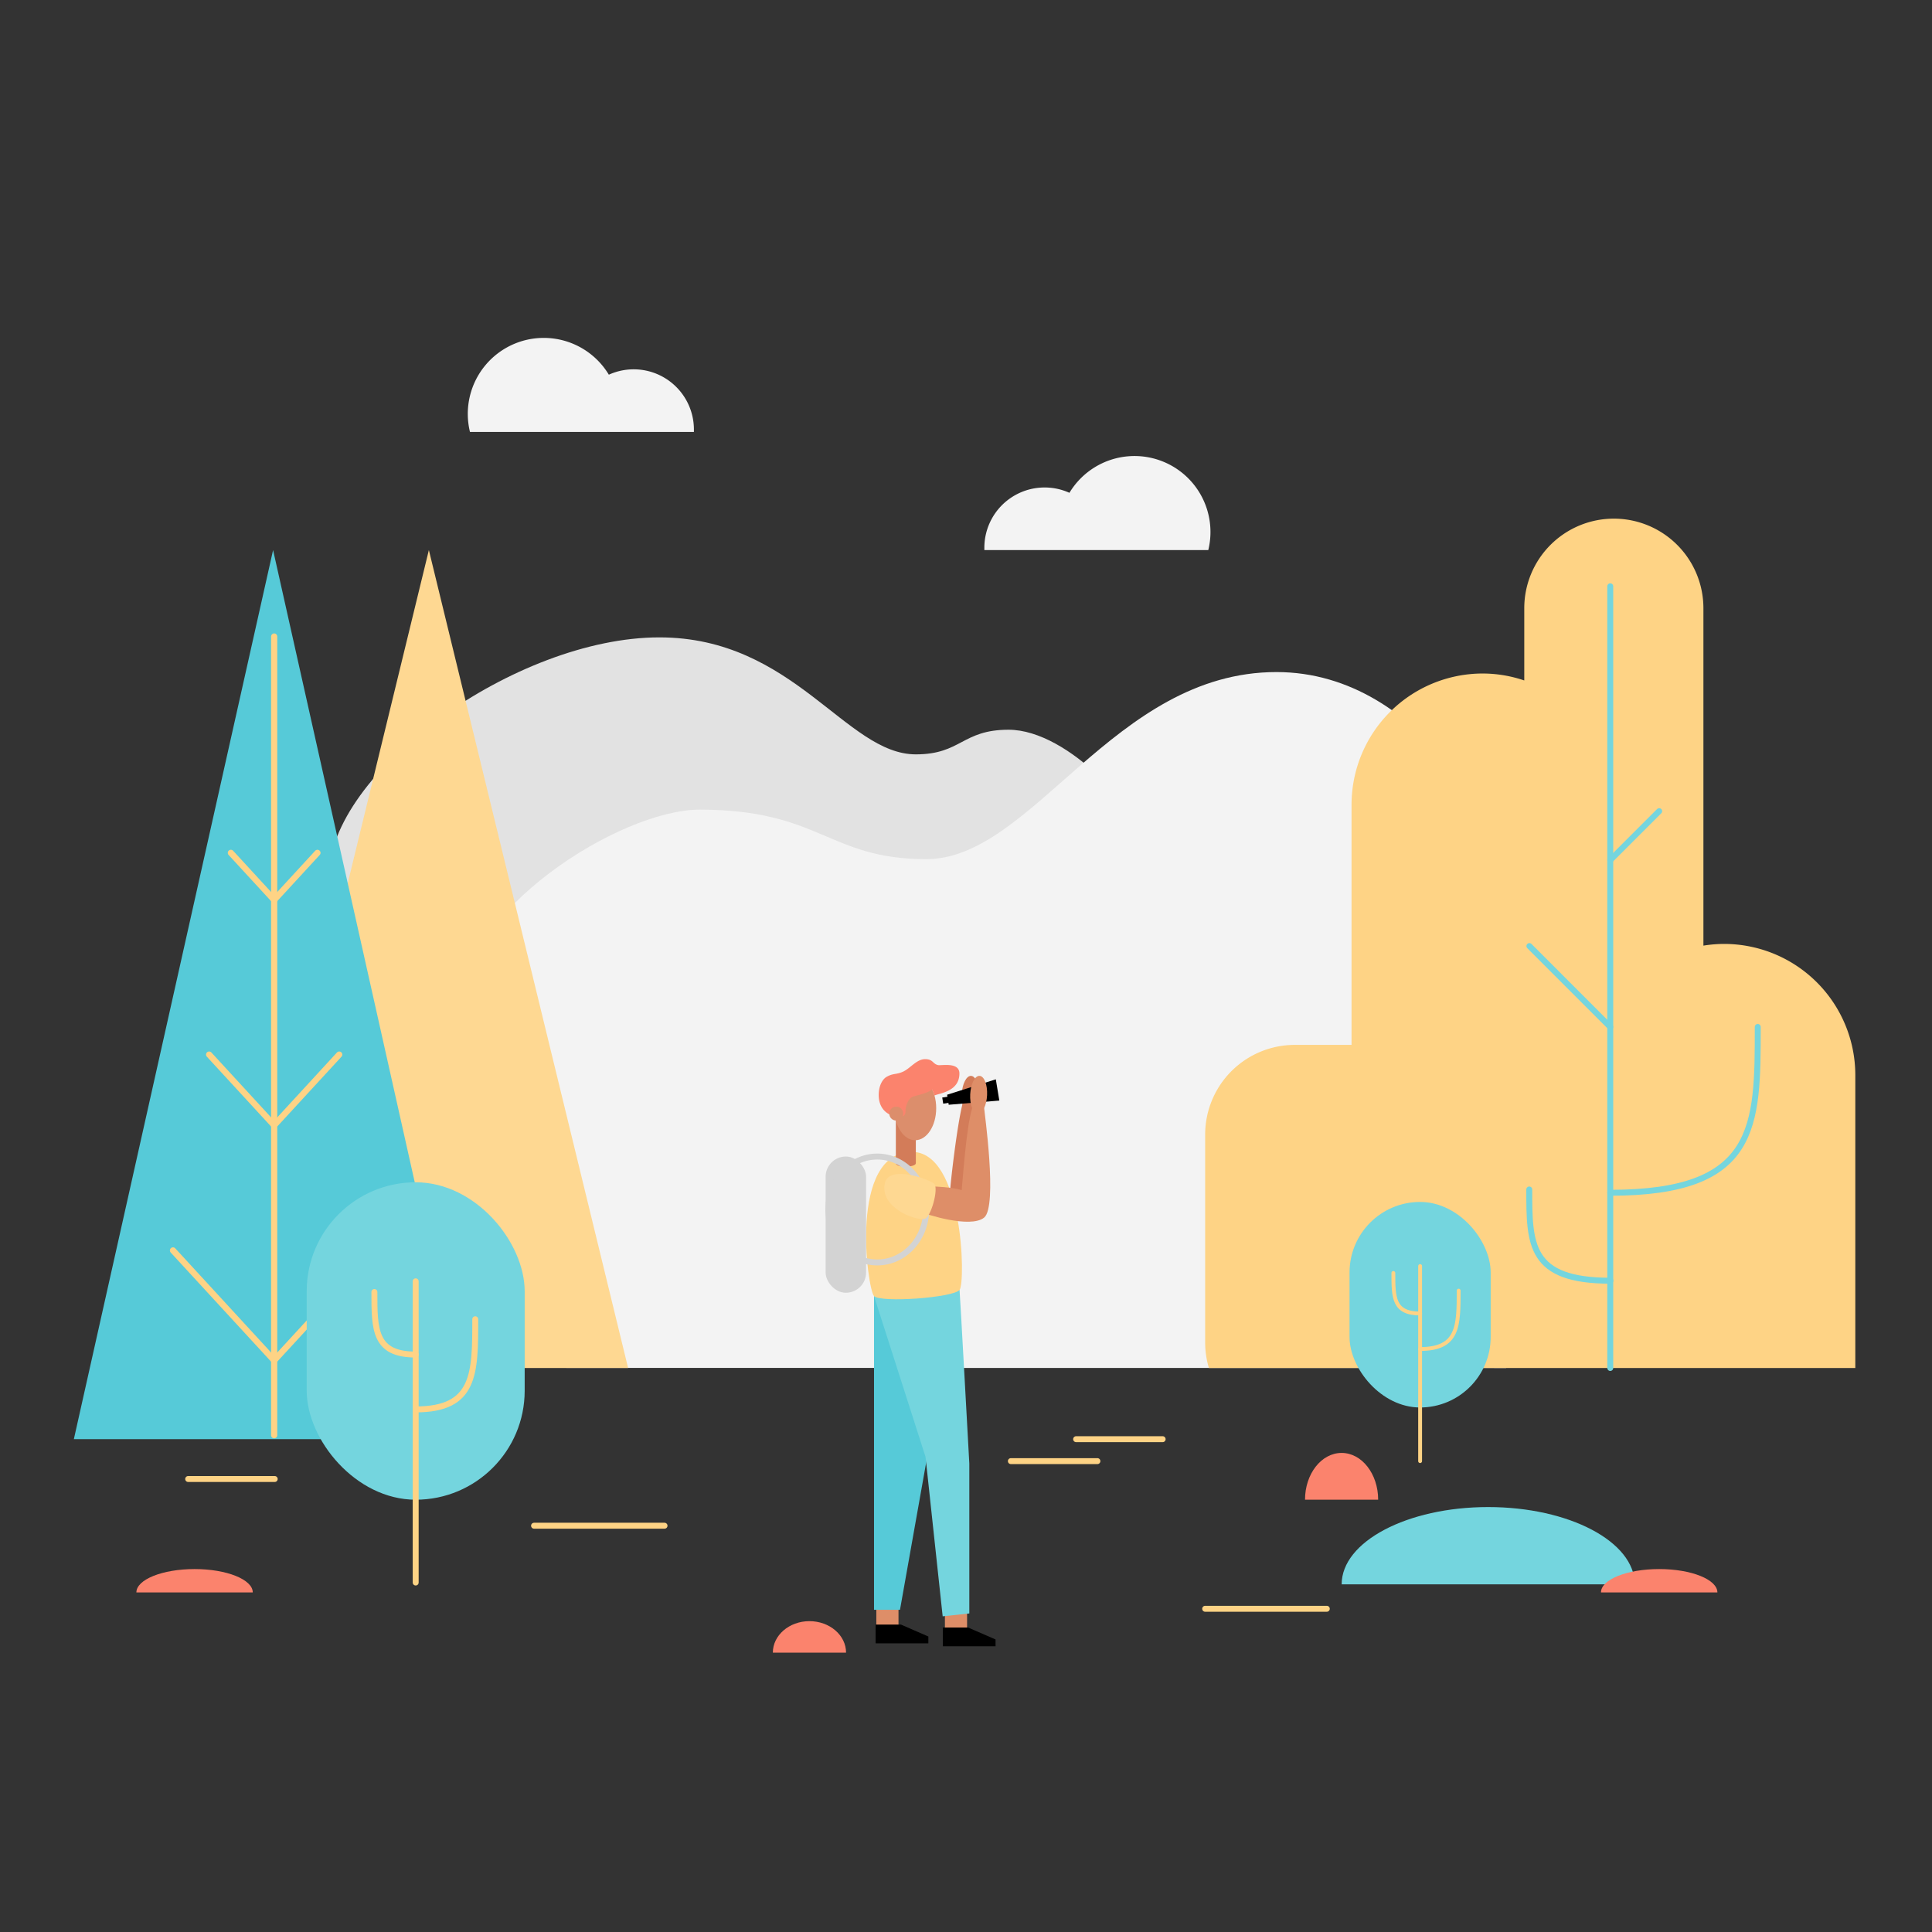 <svg xmlns="http://www.w3.org/2000/svg" id="Layer_2" data-name="Layer 2" viewBox="0 0 1200 1200"><rect x="0" y="0" width="1200" height="1200" fill="#333333" stroke="none"/><defs><style>.cls-1{fill:#e2e2e2;}.cls-2{fill:#f3f3f3;}.cls-3{fill:#d37c59;}.cls-4{fill:#de8e68;}.cls-5{fill:#56cad8;}.cls-6{fill:#74d5de;}.cls-7{fill:#fed385;}.cls-8{fill:#dc8e6c;}.cls-9{fill:#fb836d;}.cls-10{fill:#d3d3d3;}.cls-11,.cls-13,.cls-14,.cls-15,.cls-16{fill:none;}.cls-11{stroke:#d3d3d3;stroke-miterlimit:10;}.cls-11,.cls-14,.cls-15{stroke-width:3.69px;}.cls-12{fill:#fed892;}.cls-13,.cls-14,.cls-16{stroke:#fed385;}.cls-13,.cls-14,.cls-15,.cls-16{stroke-linecap:round;stroke-linejoin:round;}.cls-13{stroke-width:3.84px;}.cls-15{stroke:#74d5de;}.cls-16{stroke-width:2.39px;}</style></defs><title>Artboard 1</title><path class="cls-1" d="M711.1,528.1c0-21.86-47-74.85-84.67-74.85-28.93,0-29.4,15.3-57.59,15.3-43.46,0-75.71-72.66-159.29-72.66-89.05,0-205.41,83.58-205.41,149.14C204.14,638.91,711.1,661.41,711.1,528.1Z"></path><path class="cls-2" d="M935.51,849.68c1-102,2.6-265.85,2.6-290.1,0-35.58-52.84-142.15-145.27-142.15-101.26,0-151.3,116.21-217.58,116.21-60.75,0-65.54-30.76-140.74-30.76-49,0-149.82,62.8-149.82,127l67.11,219.75Z"></path><ellipse class="cls-3" cx="602.59" cy="679.96" rx="11.73" ry="5.25" transform="translate(-105.6 1249.11) rotate(-87.24)"></ellipse><path class="cls-3" d="M590.19,739.68c-.2-1.94,4.32-42.23,7.92-55a16,16,0,0,1,6.71-.94l-.34,39.7-5,18.67Z"></path><polygon points="620.7 683.58 589.26 686.18 588.26 679.96 618.52 670.39 620.7 683.58"></polygon><rect class="cls-4" x="544.3" y="999.24" width="13.77" height="11.65"></rect><rect class="cls-4" x="586.9" y="1001.06" width="13.77" height="11.65"></rect><path class="cls-5" d="M542.87,805V999.88H559l18.54-104.26S580.09,839.22,542.87,805Z"></path><path class="cls-6" d="M596,801.16c.45,5.62,6.06,107.88,6.06,107.88v93.11l-16.55,1.77-10.64-99-32-99.92C547.71,802.34,583.16,797.33,596,801.16Z"></path><path class="cls-7" d="M566.51,715.47c31.79,0,33.3,80.83,29.52,85.69s-49,8.17-53.16,3.83S526.9,715.47,566.51,715.47Z"></path><ellipse class="cls-4" cx="607.86" cy="679.96" rx="11.73" ry="5.25" transform="translate(-100.59 1254.37) rotate(-87.24)"></ellipse><polygon points="585.61 1010.89 585.61 1022.54 618.35 1022.54 618.35 1018.3 601.32 1010.89 585.61 1010.89"></polygon><polygon points="543.87 1009.05 543.87 1020.7 576.61 1020.7 576.61 1016.46 559.58 1009.05 543.87 1009.05"></polygon><rect x="585.55" y="681.34" width="3.86" height="3.86" transform="translate(-98.87 99.39) rotate(-8.92)"></rect><path class="cls-3" d="M568.84,722.5c0,2.67-12.41,3-12.41,0V696h12.41Z"></path><ellipse class="cls-8" cx="568.46" cy="688.32" rx="13.03" ry="19.89"></ellipse><path class="cls-9" d="M545.77,680.12c0-6.13,2.67-10,4.84-11.23,4.19-2.4,5.94-1.33,10.16-3.2,4.57-2,8.49-7.84,13.84-7.84,5,0,4.55,2.84,7.94,3.68,2,.49,13.36-2.12,13.36,5.23,0,11.32-12.57,12.24-15.48,13.69a37.43,37.43,0,0,0-1.52-3.83c-2.29,2.36-10.58,4-11.92,4.53-3.1,1.28-4.58,6.13-4.58,9.3s-2.87,3.18-3.59,3.18C552.19,693.63,545.77,689.38,545.77,680.12Z"></path><circle class="cls-8" cx="556.67" cy="691.67" r="4.33"></circle><rect class="cls-10" x="512.81" y="718.34" width="25.14" height="84.61" rx="12.57" ry="12.57"></rect><ellipse class="cls-11" cx="544.89" cy="751.24" rx="30.38" ry="32.89"></ellipse><path class="cls-4" d="M576.84,736.83c2.53,0,15.29.53,20.48,2.4.4-2.53,2.66-38.77,6.51-50.91,1.47-1.62,7.45-1.43,7.45,0s8.51,60.88,0,67.93-37.37-2.4-38.56-3.33S576.84,736.83,576.84,736.83Z"></path><path class="cls-12" d="M549.66,734.69c2.82-11.48,28.36-1.93,30.67.69,2.77,3.14-2.18,20.84-6,21.66C568.1,758.39,546,749.58,549.66,734.69Z"></path><polygon class="cls-12" points="266.38 341.65 142.64 849.68 390.13 849.68 266.38 341.65"></polygon><polygon class="cls-5" points="169.62 341.65 45.87 893.9 293.36 893.9 169.62 341.65"></polygon><line class="cls-13" x1="170.29" y1="891.44" x2="170.29" y2="395.36"></line><line class="cls-13" x1="170.29" y1="558.95" x2="197.18" y2="529.72"></line><line class="cls-13" x1="170.29" y1="698.94" x2="210.7" y2="655.02"></line><line class="cls-13" x1="170.29" y1="844.98" x2="233.14" y2="776.66"></line><line class="cls-13" x1="170.29" y1="558.95" x2="143.4" y2="529.72"></line><line class="cls-13" x1="170.29" y1="698.94" x2="129.89" y2="655.02"></line><line class="cls-13" x1="170.29" y1="844.98" x2="107.44" y2="776.66"></line><rect class="cls-6" x="190.5" y="734.34" width="135.39" height="197.16" rx="67.69" ry="67.69"></rect><line class="cls-14" x1="258.19" y1="982.94" x2="258.19" y2="795.85"></line><path class="cls-14" d="M258.19,875.41c37,0,37-22.28,37-56"></path><path class="cls-14" d="M258.19,841.33c-25.65,0-25.65-15.47-25.65-38.84"></path><path class="cls-7" d="M1152.37,849.68V667.57a81.52,81.52,0,0,0-81.28-81.28h0a81.65,81.65,0,0,0-13.07,1.06V377.78a55.64,55.64,0,0,0-55.63-55.64h0a55.64,55.64,0,0,0-55.64,55.64v44.86a80.64,80.64,0,0,0-26-4.31h0a81.52,81.52,0,0,0-81.28,81.29V649H804.08a55.7,55.7,0,0,0-55.53,55.53V833.86a55.18,55.18,0,0,0,2.32,15.82Z"></path><path class="cls-15" d="M1000.16,740.85c91.61,0,91.61-41,91.61-103"></path><path class="cls-15" d="M1000.25,795.48c-50.4,0-50.4-22.56-50.4-56.67"></path><line class="cls-15" x1="1000.16" y1="849.68" x2="1000.16" y2="364.17"></line><line class="cls-15" x1="1000.16" y1="637.85" x2="949.94" y2="587.62"></line><line class="cls-15" x1="1000.16" y1="534.21" x2="1030.55" y2="503.83"></line><path class="cls-2" d="M750.49,341.65a47.18,47.18,0,0,0-86.25-35.55,37.43,37.43,0,0,0-52.84,34.1c0,.49,0,1,0,1.45Z"></path><path class="cls-2" d="M291.91,268.28a47.18,47.18,0,0,1,86.25-35.55A37.4,37.4,0,0,1,431,266.83c0,.48,0,1,0,1.45Z"></path><path class="cls-6" d="M924.33,936.06c-50.28,0-91,21.47-91,48h182.05C1015.35,957.53,974.6,936.06,924.33,936.06Z"></path><path class="cls-9" d="M502.76,1006.93c-12.55,0-22.73,8.76-22.73,19.57H525.5C525.5,1015.69,515.32,1006.93,502.76,1006.93Z"></path><path class="cls-9" d="M833.3,902.44c-12.56,0-22.73,13-22.73,29.06H856C856,915.45,845.85,902.44,833.3,902.44Z"></path><path class="cls-9" d="M120.87,974.57c-20,0-36.16,6.51-36.16,14.53H157C157,981.08,140.84,974.57,120.87,974.57Z"></path><path class="cls-9" d="M1030.55,974.57c-20,0-36.16,6.51-36.16,14.53h72.31C1066.7,981.08,1050.52,974.57,1030.55,974.57Z"></path><rect class="cls-6" x="838.22" y="746.55" width="87.67" height="127.66" rx="43.83" ry="43.83"></rect><line class="cls-16" x1="882.06" y1="907.53" x2="882.06" y2="786.38"></line><path class="cls-16" d="M882.06,837.9C906,837.9,906,823.47,906,801.64"></path><path class="cls-16" d="M882.06,815.83c-16.61,0-16.61-10-16.61-25.16"></path><line class="cls-14" x1="331.71" y1="947.65" x2="412.75" y2="947.65"></line><line class="cls-14" x1="668.4" y1="893.9" x2="722.14" y2="893.9"></line><line class="cls-14" x1="627.87" y1="907.53" x2="681.62" y2="907.53"></line><line class="cls-14" x1="116.88" y1="918.64" x2="170.63" y2="918.64"></line><line class="cls-14" x1="748.55" y1="999.24" x2="824.1" y2="999.24"></line></svg>